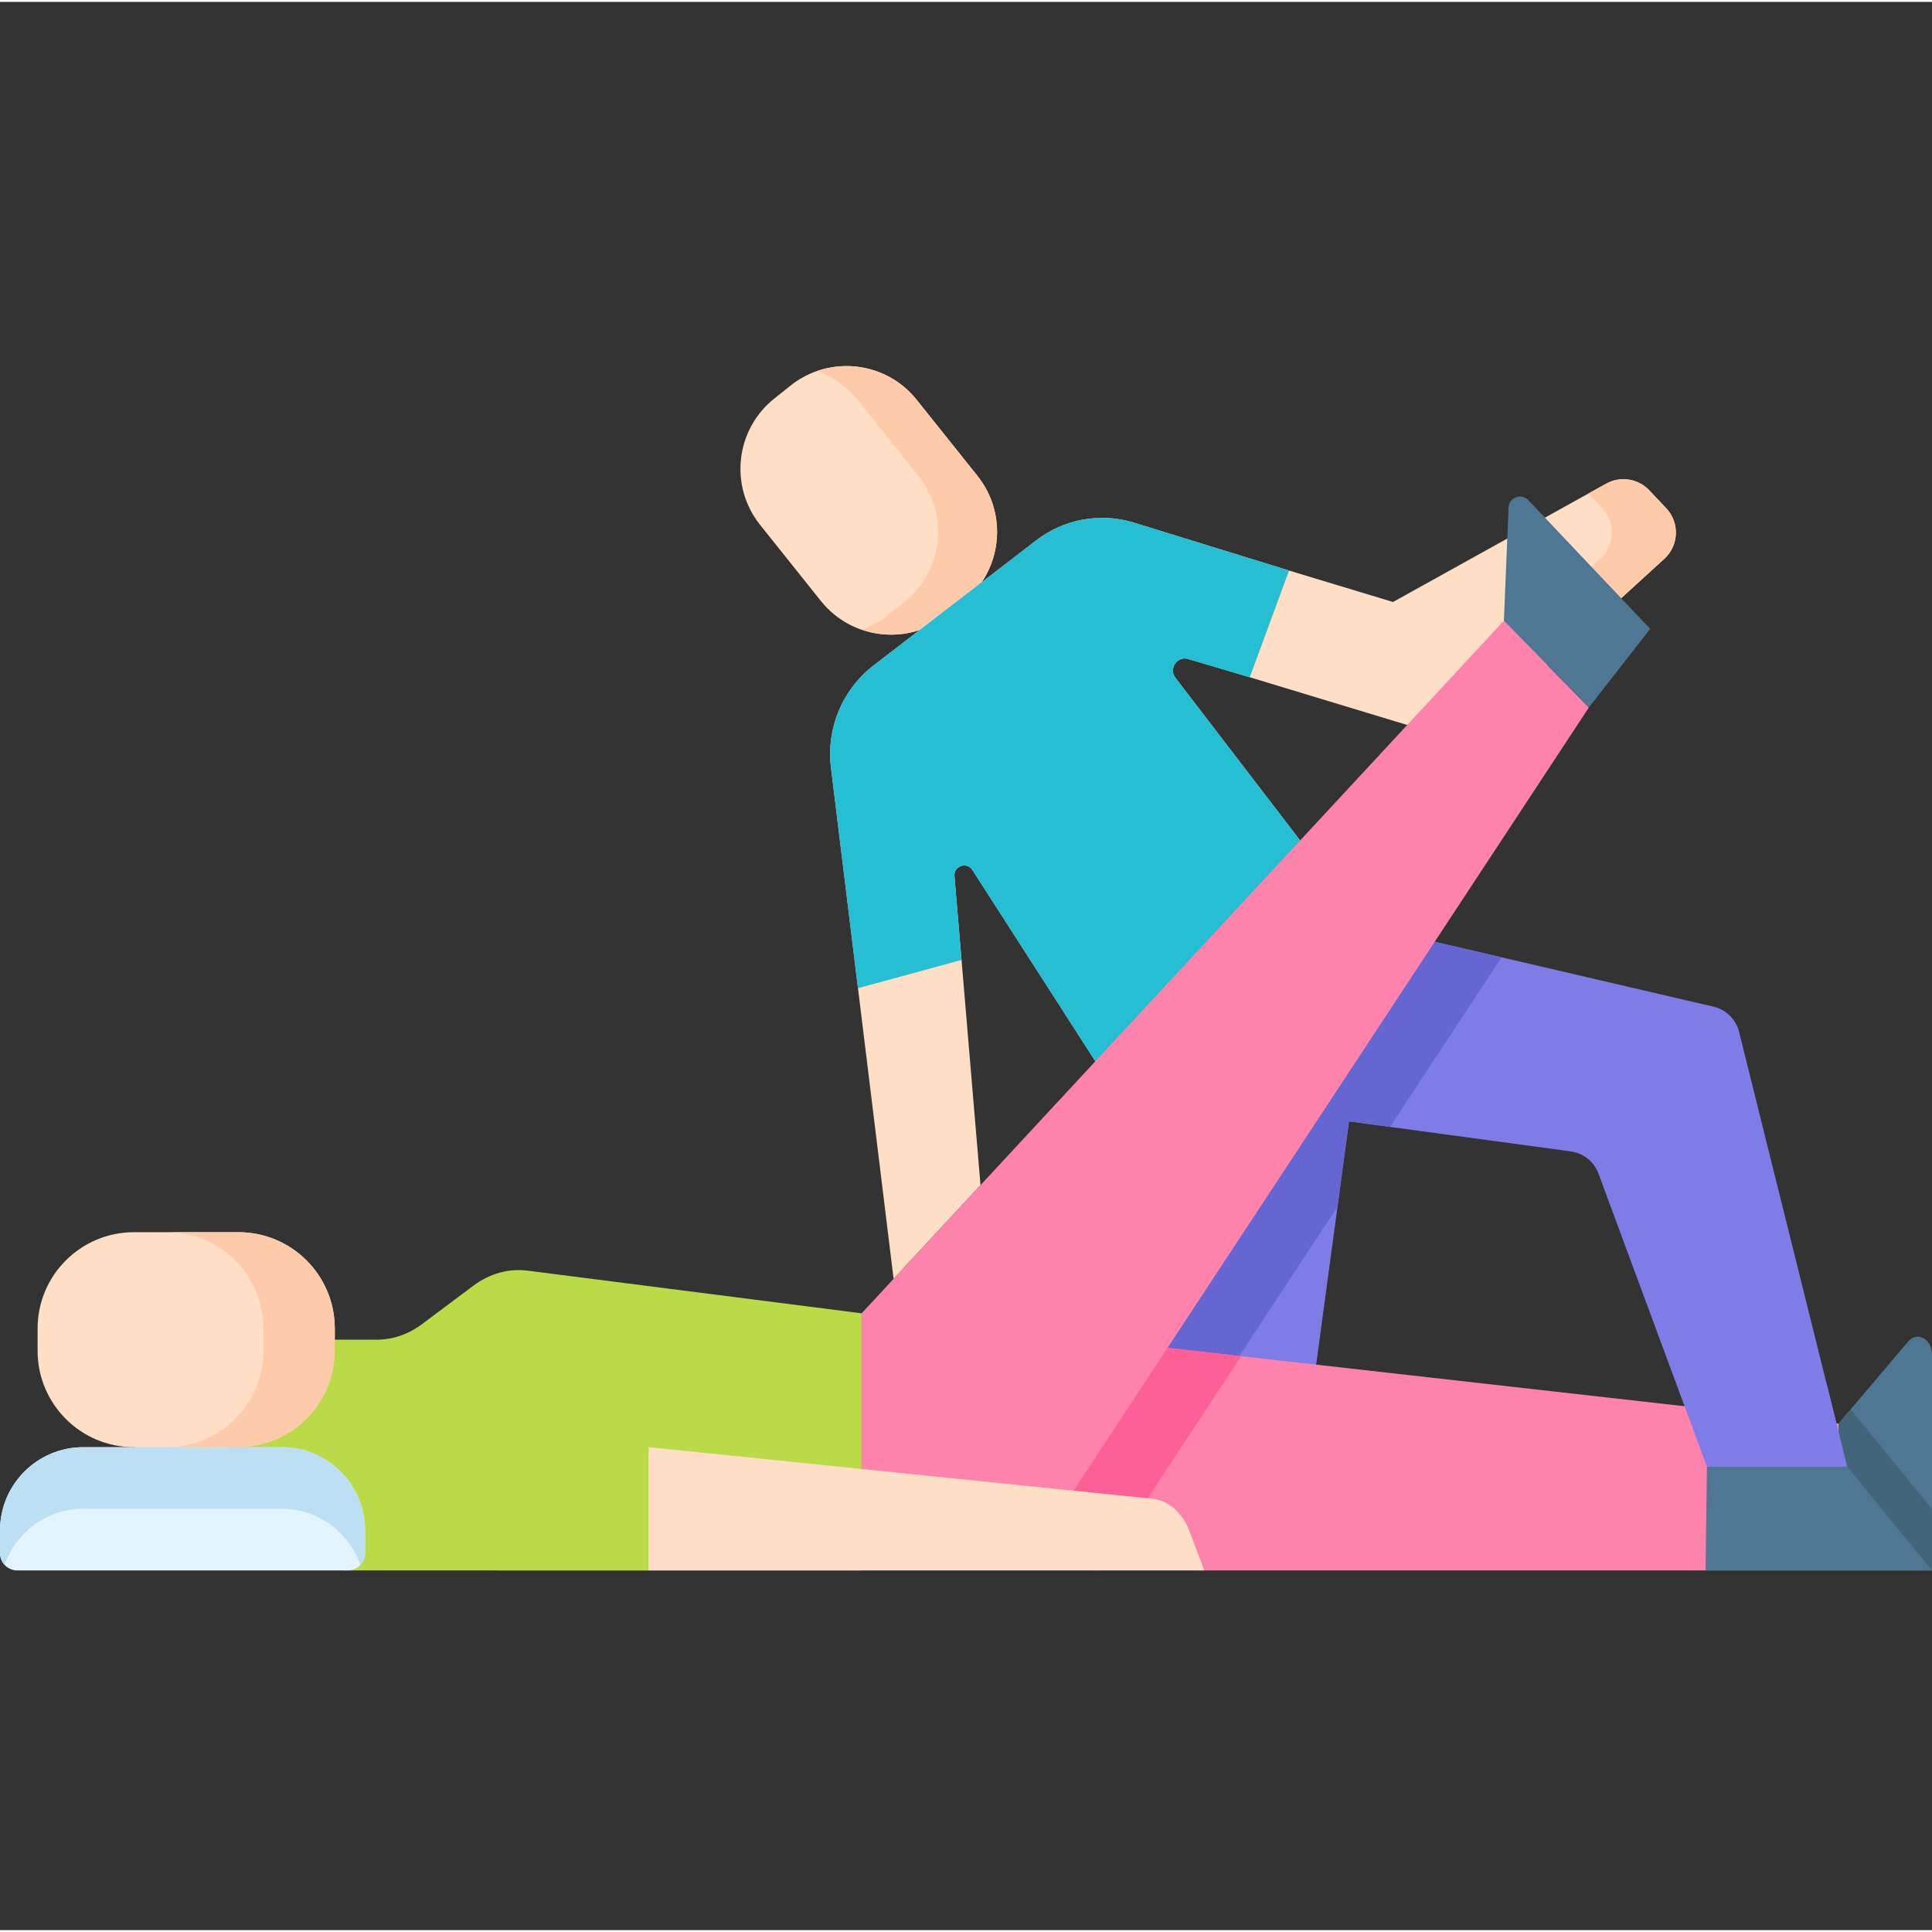 <svg xmlns="http://www.w3.org/2000/svg" height="512pt" viewBox="0 -96 512 511" width="512pt"><rect x="0" y="-96" width="512" height="511" fill="#333333" stroke="none"/><path d="m217.539 62.758-16.109-20.168c-8.203-10.266-6.527-25.242 3.742-33.449l4.305-3.438c10.27-8.199 25.242-6.527 33.445 3.742l16.109 20.164c8.203 10.27 6.531 25.246-3.742 33.449l-4.305 3.438c-10.266 8.203-25.238 6.527-33.445-3.738zm0 0" fill="#fedfc5"></path><path d="m259.035 29.613-16.109-20.168c-6.477-8.102-17.156-10.828-26.426-7.598 4.098 1.422 7.863 3.961 10.77 7.598l16.113 20.168c8.203 10.266 6.527 25.242-3.742 33.441l-4.305 3.441c-2.164 1.727-4.547 2.992-7.027 3.855 7.465 2.594 16.051 1.438 22.68-3.855l4.305-3.441c10.27-8.199 11.945-23.176 3.742-33.441zm0 0" fill="#fecbaa"></path><path d="m489.535 292.191h-37.176l-11.238-30.367-17.508-47.312c-1.172-3.164-3.992-5.426-7.332-5.879l-47.91-6.488-10.867-1.469-3.055 22.637-10.887 80.617h-46.953v-103.965l17.191-18.535 50.512-32.055.09.023.031-.023v.023l33.508 7.801 56.156 13.078c3.34.781 5.961 3.359 6.785 6.691zm0 0" fill="#7f7ce8"></path><path d="m341.574 54.691 27.59 8.344 56.496-31.367c3.766-2.086 8.465-1.359 11.422 1.77l4.477 4.742c3.613 3.824 3.387 9.871-.5 13.418l-53.195 48.555-56.695-17.184zm0 0" fill="#fedfc5"></path><path d="m441.559 38.18-4.48-4.742c-2.953-3.129-7.656-3.855-11.418-1.766l-4.727 2.625 3.668 3.883c3.613 3.828 3.387 9.871-.5 13.422l-48.969 44.691 12.73 3.859 53.195-48.551c3.887-3.551 4.113-9.594.5-13.422zm0 0" fill="#fecbaa"></path><path d="m512 262.43v57.262h-24.758v-38.914l3.199-3.781 15.215-17.961c2.395-2.828 6.344-.719 6.344 3.395zm0 0" fill="#4f7693"></path><path d="m397.941 157.199-29.57 44.945-10.867-1.469-3.055 22.637-53.039 80.617h-4.801v-103.965l17.191-18.535 50.512-32.055.09.023.031-.023v.023zm0 0" fill="#6666d3"></path><path d="m63.191 287.016-15.262 2-12.434-2c-14.102 0-25.531-11.43-25.531-25.531v-5.906c0-14.102 11.43-25.531 25.531-25.531h27.695c14.098 0 25.531 11.43 25.531 25.531v5.906c-.004 14.102-11.434 25.531-25.531 25.531zm0 0" fill="#fedfc5"></path><path d="m88.719 258.531h11.133c4.238 0 8.398-1.438 12.031-4.156l13.539-10.133c4.328-3.242 9.387-4.648 14.414-4.004l88.508 11.305v68.141h-137.453l-32.449-30.312zm0 0" fill="#badb47"></path><path d="m74.66 287.016h-52.586c-12.191 0-22.074 9.883-22.074 22.074v6.016c0 2.527 2.051 4.578 4.578 4.578h87.578c2.531 0 4.578-2.051 4.578-4.578v-6.016c0-12.191-9.883-22.074-22.074-22.074zm0 0" fill="#e4f4ff"></path><path d="m74.66 287.016h-52.586c-12.191 0-22.074 9.883-22.074 22.074v6.016c0 1.203.473 2.285 1.23 3.105 2.992-8.645 11.184-14.863 20.844-14.863h52.586c9.66 0 17.852 6.219 20.848 14.863.754-.82 1.227-1.902 1.227-3.105v-6.016c0-12.191-9.883-22.074-22.074-22.074zm0 0" fill="#bddff4"></path><path d="m63.188 230.047h-18.914c14.102 0 25.535 11.43 25.535 25.527v5.91c0 14.098-11.434 25.527-25.535 25.527h18.914c14.102 0 25.535-11.43 25.535-25.527v-5.91c-.004-14.098-11.434-25.527-25.535-25.527zm0 0" fill="#fecbaa"></path><path d="m366.859 155.32-61.781 39.207-6.043 3.836-4.398-6.836-36.941-57.469c-1.461-2.262-4.977-1.066-4.75 1.617l1.871 22.227 5.027 59.676-23.031 24.836-9.438-77.039-7.168-58.504c-1.266-10.383 3.043-20.676 11.332-27.047l43.078-33.133c7.156-5.512 16.488-7.32 25.188-4.895l41.773 12.891-10.41 28.285-16.59-4.918c-2.855-.492-4.832 2.785-3.062 5.09zm0 0" fill="#fedfc5"></path><path d="m366.859 155.32-61.781 39.207-10.445-3-36.941-57.469c-1.457-2.262-4.973-1.066-4.75 1.613l1.871 22.227-27.43 7.484-.008-.008-7.168-58.508c-1.266-10.383 3.043-20.672 11.332-27.047l43.078-33.133c7.156-5.508 16.488-7.32 25.188-4.891l41.773 12.891-10.41 28.285-16.59-4.918c-2.855-.496-4.832 2.785-3.062 5.086zm0 0" fill="#25bed3"></path><path d="m512 303.383v16.305h-24.758v-38.91l3.199-3.781zm0 0" fill="#43657a"></path><path d="m487.242 280.777v38.91h-168.078l-90.82-1v-67.145l24.582 2.773 75.984 8.586zm0 0" fill="#fd82ac"></path><path d="m451.992 319.684.371-27.492h37.172l22.461 27.492zm0 0" fill="#4f7693"></path><path d="m328.91 262.902-37.359 56.785-57.391-1v-44.141l18.766-20.23zm0 0" fill="#fd6096"></path><path d="m228.344 251.543v56.008h50.242l142.48-216.555-22.52-23zm0 0" fill="#fd82ac"></path><path d="m132.09 283.086 39.785 3.93v32.668h-39.785" fill="#badb47"></path><path d="m398.547 67.996 22.52 23 16.254-20.84-32.312-34.129c-1.84-1.945-5.109-.719-5.219 1.953zm0 0" fill="#4f7693"></path><path d="m171.875 287.016 133.512 13.672c4.219.434 7.934 3.633 9.746 8.398l4.031 10.598h-147.289zm0 0" fill="#fedfc5"></path><path d="m446.461 276.25 37.707-5.641 5.367 21.582h-37.172zm0 0" fill="#7f7ce8"></path></svg>